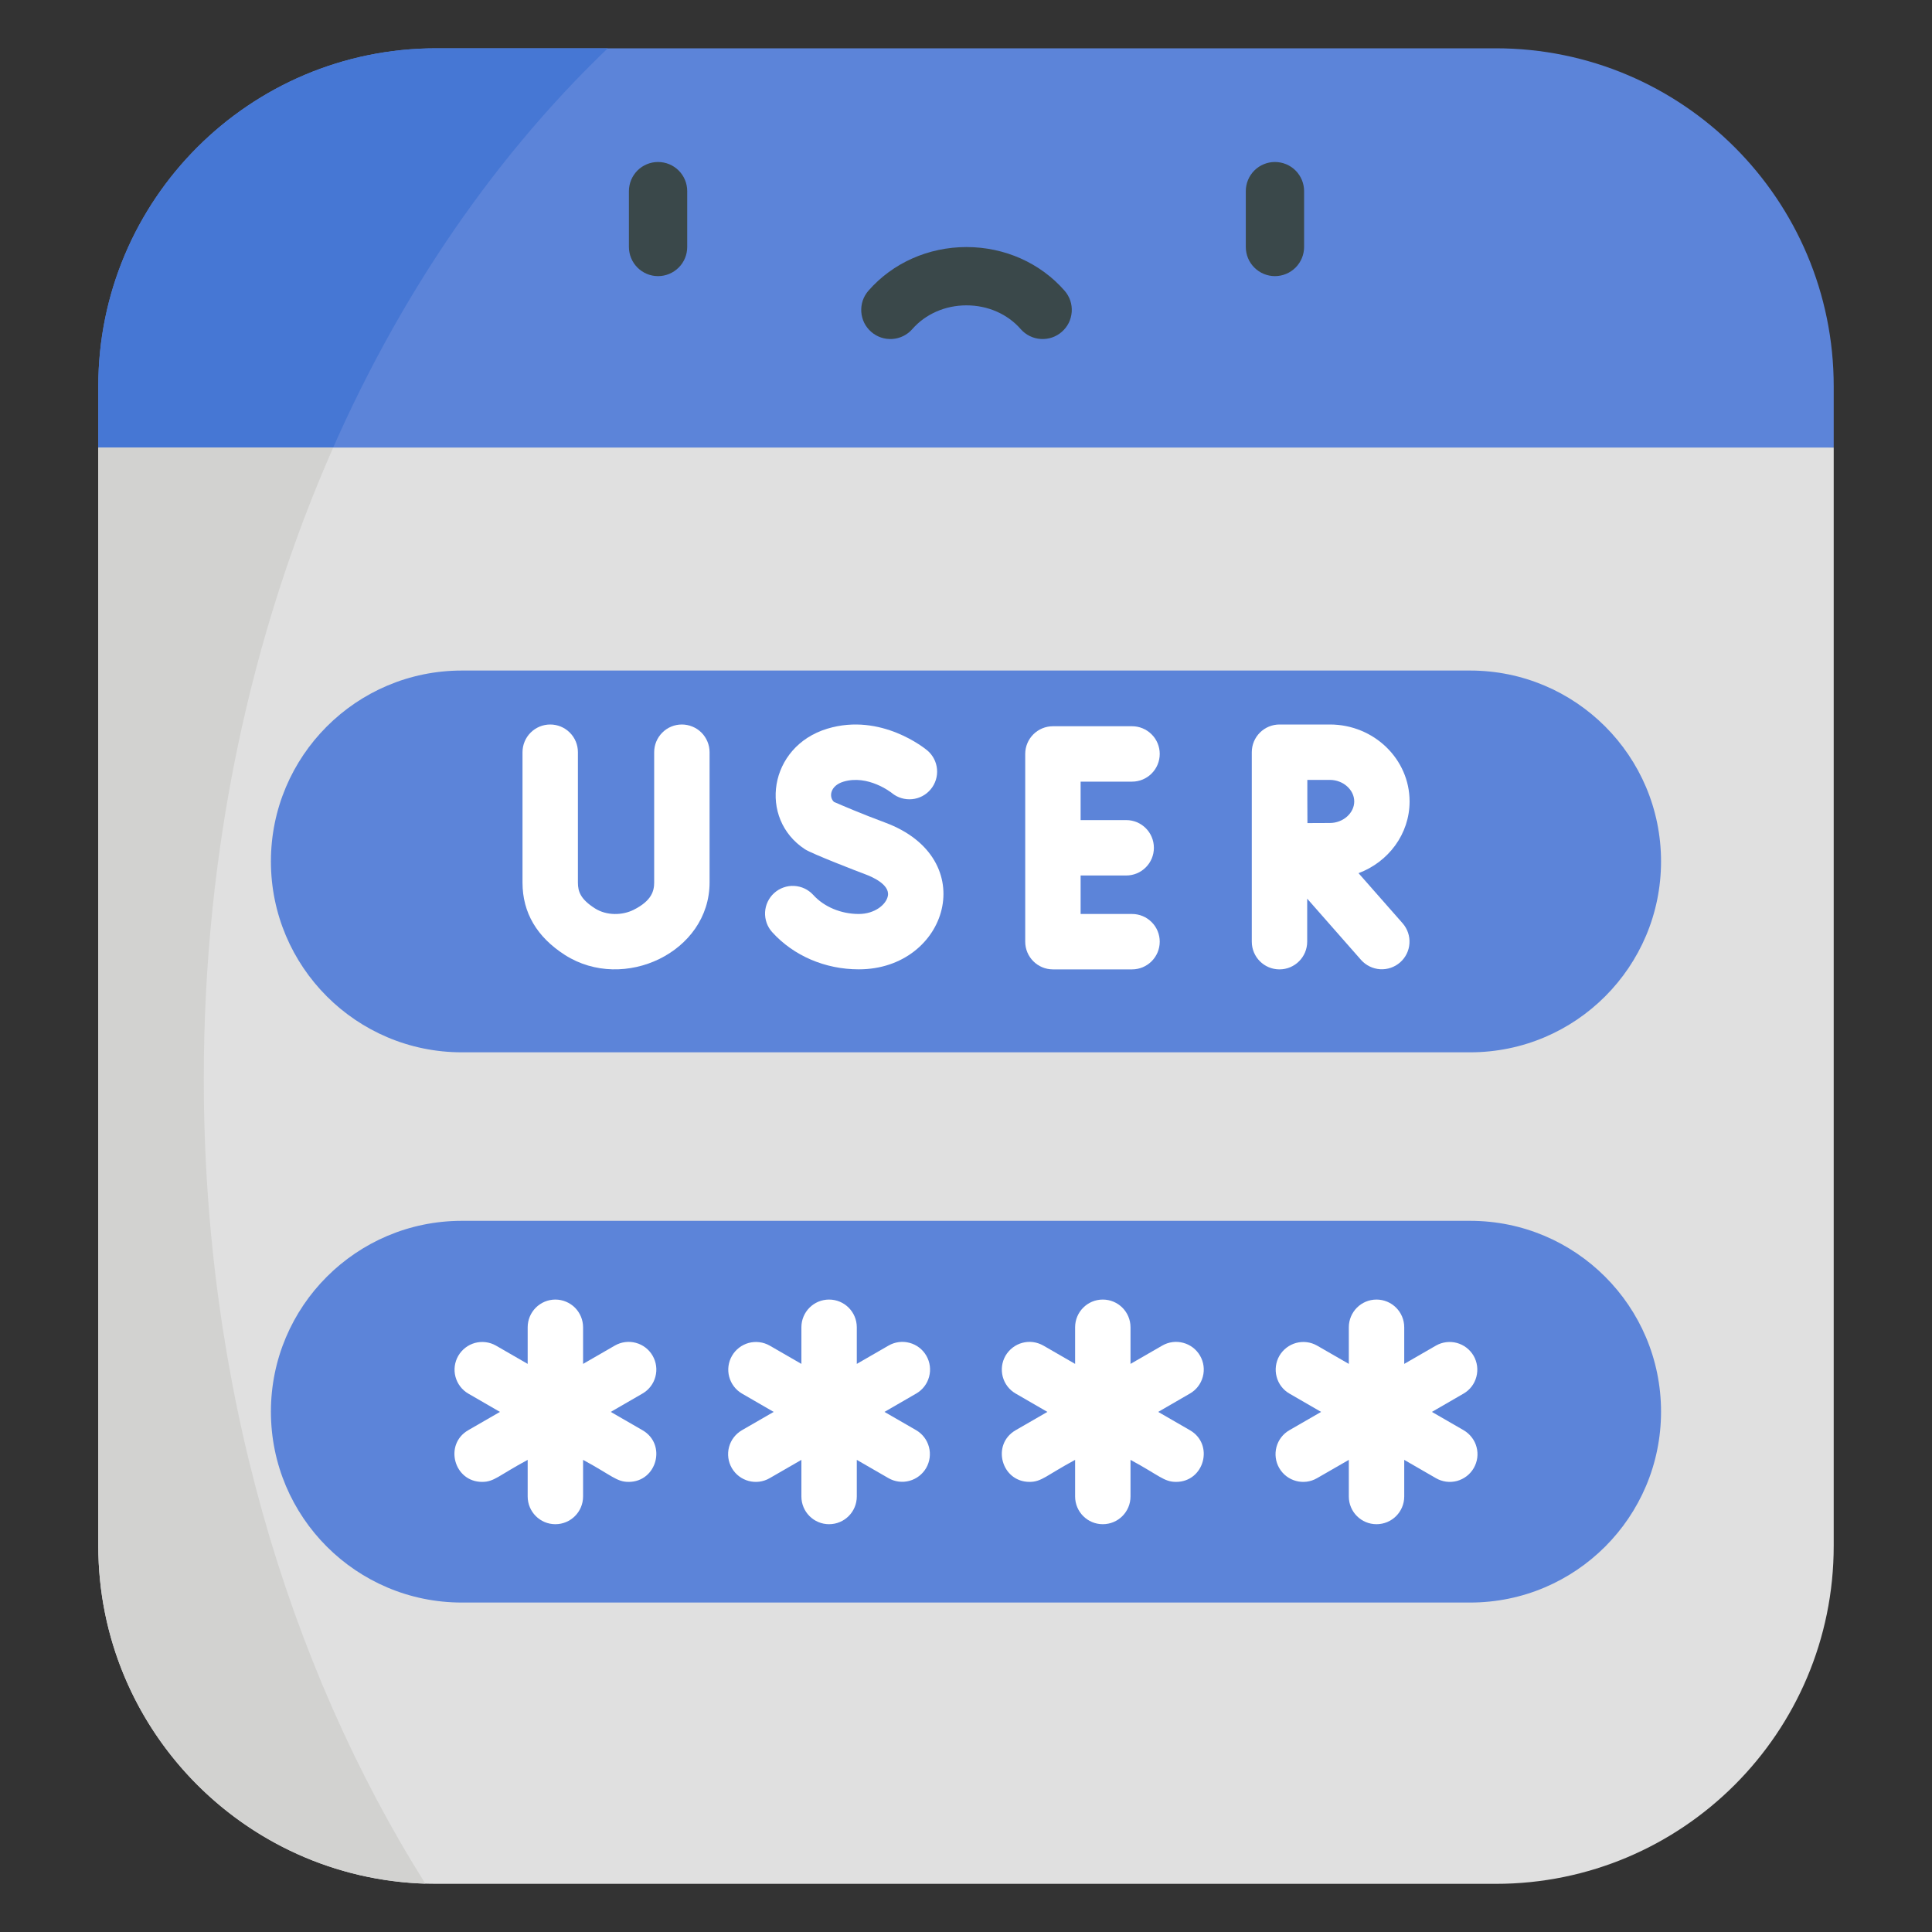<?xml version="1.0" encoding="UTF-8"?> <svg xmlns="http://www.w3.org/2000/svg" width="40" height="40" viewBox="0 0 40 40" fill="none"><rect x="0" y="0" width="40" height="40" fill="#333333" stroke="none"/><path d="M37.965 7.997V9.263L20 12.079L2.035 9.263V7.997C2.035 4.133 5.168 1 9.032 1H30.968C34.832 1 37.965 4.133 37.965 7.997Z" fill="#5C84D9"></path><path d="M12.583 1H9.032C5.168 1 2.035 4.133 2.035 7.997V9.263L6.595 9.978C8.046 6.444 10.1 3.378 12.583 1Z" fill="#4677D4"></path><path d="M37.965 9.266V32.005C37.965 35.87 34.832 39.003 30.968 39.003H9.032C5.168 39.003 2.035 35.87 2.035 32.005V9.266H37.965Z" fill="#E0E0E0"></path><path d="M30.438 13.883H9.561C7.379 13.883 5.609 15.652 5.609 17.835C5.609 20.017 7.379 21.787 9.561 21.787H30.438C32.621 21.787 34.39 20.017 34.39 17.835C34.39 15.652 32.621 13.883 30.438 13.883ZM30.438 25.276H9.561C7.379 25.276 5.609 27.045 5.609 29.227C5.609 31.41 7.379 33.179 9.561 33.179H30.438C32.621 33.179 34.39 31.41 34.39 29.227C34.39 27.045 32.621 25.276 30.438 25.276Z" fill="#5C84D9"></path><path d="M21.226 19.496V15.609C21.226 15.457 21.287 15.311 21.394 15.204C21.502 15.096 21.648 15.036 21.8 15.036H23.438C23.59 15.036 23.735 15.096 23.843 15.204C23.951 15.311 24.011 15.457 24.011 15.609C24.011 15.926 23.754 16.183 23.438 16.183H22.373V16.979H23.317C23.634 16.979 23.89 17.236 23.89 17.553C23.89 17.705 23.83 17.851 23.722 17.958C23.615 18.066 23.469 18.126 23.317 18.126H22.373V18.923H23.438C23.59 18.923 23.735 18.983 23.843 19.091C23.951 19.198 24.011 19.344 24.011 19.496C24.011 19.813 23.754 20.07 23.438 20.07H21.8C21.483 20.07 21.226 19.813 21.226 19.496Z" fill="white"></path><path d="M17.267 16.603C17.415 16.668 17.852 16.855 18.319 17.028C20.338 17.773 19.617 20.07 17.78 20.069C17.084 20.069 16.431 19.789 15.988 19.3C15.937 19.244 15.898 19.179 15.873 19.108C15.848 19.037 15.836 18.962 15.84 18.886C15.844 18.811 15.862 18.737 15.895 18.669C15.927 18.601 15.972 18.54 16.028 18.49C16.084 18.439 16.149 18.4 16.22 18.375C16.291 18.349 16.366 18.338 16.441 18.342C16.516 18.346 16.59 18.364 16.658 18.396C16.726 18.428 16.787 18.474 16.838 18.529C17.061 18.776 17.413 18.923 17.78 18.923C18.111 18.923 18.351 18.727 18.383 18.545C18.425 18.309 18.041 18.148 17.922 18.104C17.758 18.043 16.81 17.677 16.666 17.583C15.7 16.953 15.91 15.454 17.131 15.086C18.245 14.75 19.161 15.505 19.2 15.538C19.315 15.636 19.387 15.775 19.4 15.926C19.413 16.076 19.366 16.226 19.269 16.342C19.172 16.459 19.033 16.532 18.883 16.546C18.732 16.56 18.582 16.515 18.465 16.419C18.449 16.406 17.97 16.031 17.462 16.184C17.184 16.268 17.156 16.504 17.267 16.603Z" fill="white"></path><path d="M13.712 15.168C13.819 15.06 13.965 15 14.117 15C14.193 15 14.267 15.015 14.337 15.044C14.406 15.072 14.47 15.115 14.523 15.168C14.576 15.221 14.618 15.284 14.647 15.354C14.676 15.424 14.691 15.498 14.691 15.573V18.27C14.691 19.714 12.916 20.55 11.698 19.773C11.114 19.399 10.818 18.895 10.818 18.273V15.573C10.818 15.421 10.879 15.275 10.986 15.168C11.094 15.06 11.24 15 11.392 15C11.544 15 11.69 15.06 11.797 15.168C11.905 15.275 11.965 15.421 11.965 15.573V18.273C11.965 18.464 12.024 18.619 12.316 18.806C12.56 18.962 12.888 18.953 13.12 18.836C13.494 18.648 13.544 18.444 13.544 18.27V15.573C13.544 15.421 13.604 15.276 13.712 15.168Z" fill="white"></path><path fill-rule="evenodd" clip-rule="evenodd" d="M27.064 19.496V18.606L28.18 19.875C28.281 19.988 28.423 20.057 28.574 20.067C28.725 20.076 28.874 20.025 28.988 19.925C29.102 19.825 29.172 19.683 29.181 19.532C29.191 19.381 29.141 19.232 29.041 19.117L28.127 18.078C28.744 17.847 29.184 17.269 29.184 16.593C29.184 15.715 28.444 15 27.534 15H26.49C26.338 15 26.192 15.061 26.085 15.168C25.977 15.276 25.917 15.421 25.917 15.574V19.496C25.917 19.813 26.173 20.07 26.49 20.07C26.807 20.07 27.064 19.813 27.064 19.496ZM28.038 16.593C28.038 16.351 27.807 16.147 27.534 16.147H27.067C27.067 16.371 27.067 16.488 27.067 16.576C27.068 16.706 27.068 16.775 27.069 17.041C27.246 17.04 27.423 17.039 27.534 17.039C27.807 17.039 28.038 16.835 28.038 16.593Z" fill="white"></path><path d="M13.512 28.069C13.436 27.937 13.311 27.841 13.164 27.802C13.017 27.762 12.861 27.783 12.729 27.859L12.072 28.238V27.48C12.072 27.328 12.011 27.182 11.904 27.074C11.796 26.967 11.65 26.906 11.498 26.906C11.346 26.906 11.2 26.967 11.093 27.074C10.985 27.182 10.925 27.328 10.925 27.48V28.238L10.268 27.859C10.136 27.784 9.98 27.765 9.834 27.804C9.688 27.844 9.564 27.94 9.488 28.071C9.412 28.202 9.391 28.358 9.43 28.504C9.469 28.651 9.564 28.776 9.694 28.852L10.351 29.232L9.694 29.611C9.189 29.903 9.396 30.681 9.982 30.681C10.233 30.681 10.321 30.55 10.925 30.225V30.983C10.925 31.3 11.182 31.557 11.498 31.557C11.815 31.557 12.072 31.3 12.072 30.983V30.225C12.668 30.547 12.764 30.681 13.015 30.681C13.6 30.681 13.809 29.903 13.302 29.611L12.645 29.232L13.302 28.852C13.434 28.776 13.53 28.651 13.569 28.504C13.609 28.357 13.588 28.201 13.512 28.069ZM19.179 28.069C19.103 27.937 18.978 27.841 18.831 27.802C18.684 27.762 18.527 27.783 18.396 27.859L17.739 28.238V27.48C17.739 27.163 17.482 26.906 17.165 26.906C16.848 26.906 16.592 27.163 16.592 27.48V28.238L15.935 27.859C15.803 27.784 15.647 27.765 15.501 27.804C15.355 27.844 15.23 27.94 15.155 28.071C15.079 28.202 15.058 28.358 15.097 28.504C15.136 28.651 15.231 28.776 15.361 28.852L16.018 29.232L15.361 29.611C15.23 29.687 15.133 29.812 15.094 29.959C15.055 30.106 15.075 30.262 15.151 30.394C15.311 30.67 15.662 30.762 15.935 30.604L16.592 30.225V30.983C16.592 31.3 16.848 31.557 17.165 31.557C17.482 31.557 17.739 31.3 17.739 30.983V30.225L18.396 30.604C18.527 30.679 18.683 30.699 18.829 30.659C18.976 30.619 19.1 30.523 19.176 30.392C19.251 30.261 19.272 30.105 19.233 29.959C19.195 29.813 19.1 29.688 18.969 29.611L18.312 29.232L18.969 28.852C19.101 28.776 19.197 28.651 19.236 28.504C19.276 28.357 19.255 28.201 19.179 28.069ZM24.846 28.069C24.77 27.937 24.645 27.841 24.498 27.802C24.351 27.762 24.194 27.783 24.063 27.859L23.406 28.238V27.48C23.406 27.163 23.149 26.906 22.832 26.906C22.515 26.906 22.259 27.163 22.259 27.48V28.238L21.602 27.859C21.536 27.822 21.464 27.797 21.39 27.787C21.315 27.777 21.239 27.782 21.166 27.802C21.094 27.821 21.026 27.855 20.966 27.901C20.906 27.947 20.856 28.004 20.818 28.069C20.742 28.201 20.722 28.357 20.761 28.504C20.8 28.651 20.896 28.776 21.028 28.852L21.685 29.232L21.028 29.611C20.521 29.904 20.73 30.681 21.316 30.681C21.567 30.681 21.665 30.545 22.259 30.225V30.983C22.259 31.3 22.515 31.557 22.832 31.557C23.149 31.557 23.406 31.3 23.406 30.983V30.225C24.002 30.547 24.098 30.681 24.349 30.681C24.934 30.681 25.143 29.903 24.636 29.611L23.979 29.232L24.636 28.852C24.768 28.776 24.864 28.651 24.903 28.504C24.943 28.357 24.922 28.201 24.846 28.069ZM30.303 29.611L29.646 29.232L30.303 28.852C30.434 28.776 30.529 28.651 30.567 28.504C30.606 28.358 30.585 28.202 30.51 28.071C30.434 27.94 30.309 27.844 30.163 27.804C30.017 27.765 29.861 27.784 29.73 27.859L29.073 28.238V27.48C29.073 27.163 28.816 26.906 28.499 26.906C28.182 26.906 27.926 27.163 27.926 27.48V28.238L27.268 27.859C27.137 27.784 26.981 27.765 26.835 27.804C26.689 27.844 26.564 27.94 26.488 28.071C26.413 28.202 26.392 28.358 26.431 28.504C26.469 28.651 26.564 28.776 26.695 28.852L27.352 29.232L26.695 29.611C26.563 29.687 26.467 29.812 26.428 29.959C26.389 30.106 26.409 30.263 26.485 30.394C26.644 30.67 26.996 30.762 27.268 30.604L27.926 30.225V30.984C27.926 31.3 28.182 31.557 28.499 31.557C28.816 31.557 29.073 31.3 29.073 30.984V30.225L29.73 30.604C29.795 30.642 29.867 30.666 29.941 30.676C30.016 30.686 30.092 30.681 30.165 30.662C30.237 30.642 30.306 30.608 30.365 30.563C30.425 30.517 30.475 30.46 30.513 30.394C30.55 30.329 30.575 30.257 30.585 30.183C30.595 30.108 30.59 30.032 30.57 29.959C30.551 29.886 30.517 29.818 30.471 29.759C30.425 29.699 30.368 29.649 30.303 29.611Z" fill="white"></path><path d="M4.219 22.334C4.219 17.586 5.193 13.127 6.899 9.266H2.035V32.005C2.035 35.794 5.046 38.879 8.806 38.999C5.936 34.434 4.219 28.64 4.219 22.334Z" fill="#D2D2D0"></path><path d="M26.396 3.354C26.556 3.354 26.71 3.417 26.823 3.53C26.936 3.644 27 3.797 27 3.957L27 5.113C27 5.273 26.936 5.427 26.823 5.54C26.71 5.653 26.556 5.717 26.396 5.717C26.236 5.717 26.083 5.653 25.97 5.54C25.856 5.427 25.793 5.273 25.793 5.113L25.793 3.957C25.793 3.878 25.808 3.8 25.839 3.726C25.869 3.653 25.913 3.587 25.97 3.53C26.026 3.474 26.092 3.43 26.165 3.4C26.239 3.369 26.317 3.354 26.396 3.354ZM13.624 3.354C13.784 3.354 13.938 3.417 14.051 3.53C14.165 3.644 14.228 3.797 14.228 3.957L14.228 5.113C14.228 5.273 14.165 5.427 14.051 5.54C13.938 5.653 13.784 5.717 13.624 5.717C13.464 5.717 13.311 5.653 13.198 5.54C13.085 5.427 13.021 5.273 13.021 5.113L13.021 3.957C13.021 3.878 13.037 3.8 13.067 3.726C13.097 3.653 13.142 3.587 13.198 3.53C13.254 3.474 13.32 3.43 13.393 3.4C13.467 3.369 13.545 3.354 13.624 3.354ZM20.01 5.115C20.799 5.115 21.539 5.444 22.041 6.019C22.093 6.078 22.133 6.148 22.159 6.223C22.184 6.298 22.194 6.377 22.189 6.456C22.183 6.535 22.163 6.613 22.128 6.684C22.092 6.755 22.044 6.818 21.984 6.87C21.924 6.923 21.855 6.962 21.78 6.988C21.705 7.013 21.625 7.023 21.546 7.018C21.467 7.013 21.39 6.992 21.319 6.957C21.248 6.922 21.184 6.873 21.132 6.813C20.859 6.501 20.451 6.322 20.01 6.322C19.57 6.322 19.162 6.501 18.889 6.813C18.837 6.873 18.773 6.922 18.702 6.957C18.631 6.992 18.554 7.013 18.475 7.018C18.396 7.023 18.316 7.013 18.241 6.988C18.166 6.962 18.097 6.923 18.037 6.87C17.977 6.818 17.928 6.755 17.893 6.684C17.858 6.613 17.837 6.535 17.832 6.456C17.827 6.377 17.837 6.298 17.862 6.223C17.888 6.148 17.928 6.078 17.98 6.019C18.482 5.444 19.222 5.115 20.01 5.115Z" fill="#3A484A"></path></svg> 